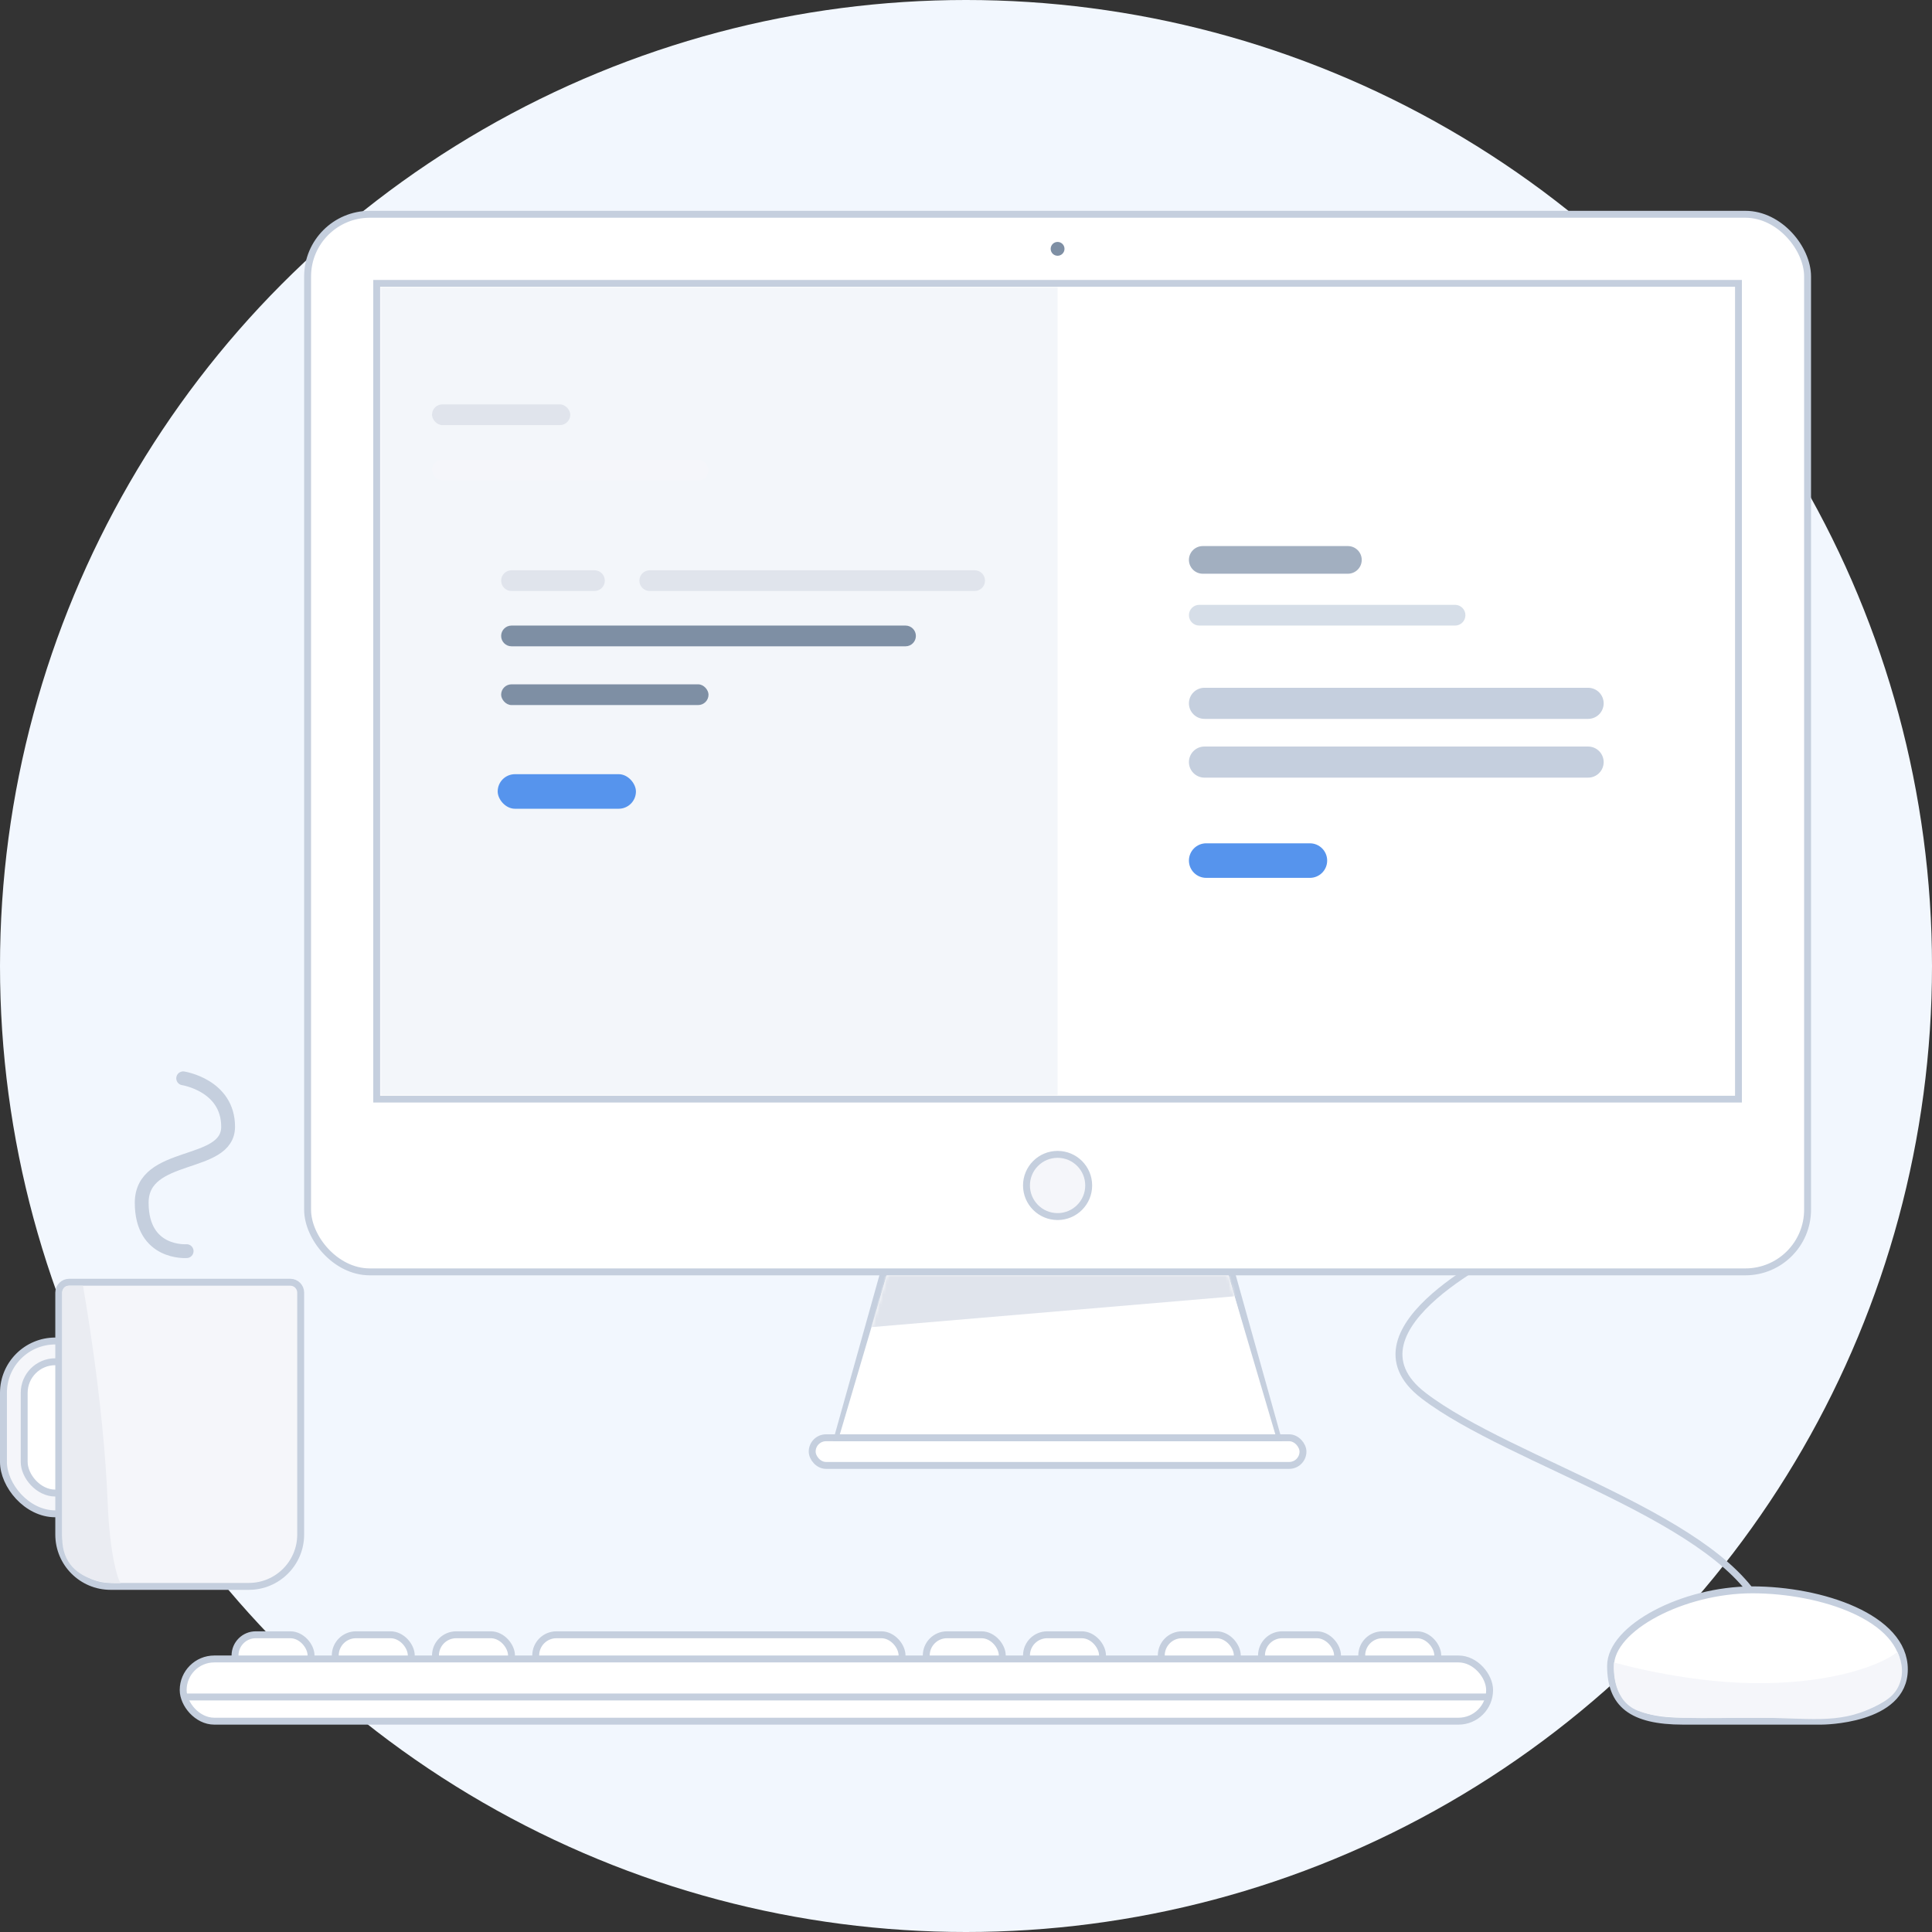 <?xml version="1.0" encoding="UTF-8"?>
<svg width="559px" height="559px" viewBox="0 0 559 559" version="1.1" xmlns="http://www.w3.org/2000/svg" xmlns:xlink="http://www.w3.org/1999/xlink">
    <rect x="0" y="0" width="559" height="559" fill="#333333" stroke="none"/>
    <!-- Generator: Sketch 50.2 (55047) - http://www.bohemiancoding.com/sketch -->
    <title>computer</title>
    <desc>Created with Sketch.</desc>
    <defs>
        <polygon id="path-1" points="13.569 0 112.431 0 126 46 0 46"></polygon>
        <rect id="path-3" x="0" y="0" width="392" height="234"></rect>
        <rect id="path-5" x="0" y="0" width="392" height="234"></rect>
    </defs>
    <g id="Page-1" stroke="none" stroke-width="1" fill="none" fill-rule="evenodd">
        <g id="computer">
            <circle id="Cirlce" fill="#F2F7FE" fill-rule="nonzero" cx="279.5" cy="279.5" r="279.5"></circle>
            <path d="M437.33,360.797 C437.33,360.797 386.459,384.332 411.895,403.809 C437.33,423.285 499.209,439.634 510.688,467.461" id="Mouse-Wire" stroke="#C5CFDE" stroke-width="2"></path>
            <g id="Leg" transform="translate(235, 368)">
                <rect id="Substrate" stroke="#C5CFDE" stroke-width="2" fill="#FFFFFF" fill-rule="nonzero" x="0" y="48" width="142" height="8" rx="4"></rect>
                <polygon id="Leg-Form" stroke="#C5CFDE" stroke-width="2" fill="#FFFFFF" fill-rule="nonzero" points="20.758 0 7.318 48 134.682 48 121.242 0"></polygon>
                <g id="Leg-Mask" transform="translate(8, 1)">
                    <g id="Mask" fill="#FFFFFF" fill-rule="nonzero">
                        <polygon id="path-1" points="13.569 0 112.431 0 126 46 0 46"></polygon>
                    </g>
                    <g id="Path-2-Clipped">
                        <mask id="mask-2" fill="white">
                            <use xlink:href="#path-1"></use>
                        </mask>
                        <g id="path-1"></g>
                        <polygon id="Path-2" fill="#E0E4EC" fill-rule="nonzero" mask="url(#mask-2)" points="13 0 113 0 115 6 9 15"></polygon>
                    </g>
                </g>
            </g>
            <g id="Mouse" transform="translate(466, 460)" fill-rule="nonzero">
                <path d="M21,38 C36,38 61,38 61,38 C61,38 85,38 85,23 C85,8 61,0 41,0 C21,0 1.50663784e-15,11 0,22 C0,33 6,38 21,38 Z" id="Path-5" stroke="#C5CFDE" stroke-width="2" fill="#FFFFFF"></path>
                <path d="M1,21 C1,21 20.368,26.669 41,27 C61.632,27.331 76.958,22.648 83,18 C83,18 85.102,21.888 84,26 C82.898,30.112 80.32,31.923 76,34 C65.635,38.984 57.322,37 42,37 C28.412,37 12,38 6,34 C1.11355369e-13,30 1,21 1,21 Z" id="Path-6" fill="#F5F6FA"></path>
            </g>
            <g id="Keyboard" transform="translate(53, 473)" fill-rule="nonzero">
                <g id="Group-2" transform="translate(15, 0)" fill="#FFFFFF" stroke="#C5CFDE" stroke-width="2">
                    <rect id="Rectangle-5" x="0" y="0" width="22" height="12" rx="6"></rect>
                    <rect id="Rectangle-5-Copy" x="29" y="0" width="22" height="12" rx="6"></rect>
                    <rect id="Rectangle-5-Copy-2" x="58" y="0" width="22" height="12" rx="6"></rect>
                    <rect id="Rectangle-5-Copy-4" x="200" y="0" width="22" height="12" rx="6"></rect>
                    <rect id="Rectangle-5-Copy-5" x="229" y="0" width="22" height="12" rx="6"></rect>
                    <rect id="Rectangle-5-Copy-6" x="326" y="0" width="22" height="12" rx="6"></rect>
                    <rect id="Rectangle-5-Copy-7" x="297" y="0" width="22" height="12" rx="6"></rect>
                    <rect id="Rectangle-5-Copy-8" x="268" y="0" width="22" height="12" rx="6"></rect>
                    <rect id="Rectangle-5-Copy-3" x="87" y="0" width="106" height="12" rx="6"></rect>
                </g>
                <g id="Group-3" transform="translate(0, 7)">
                    <rect id="Rectangle-3" stroke="#C5CFDE" stroke-width="2" fill="#FFFFFF" x="0" y="0" width="378" height="18" rx="9"></rect>
                    <rect id="Rectangle-4" fill="#C5CFDE" x="1" y="10" width="376" height="2"></rect>
                </g>
            </g>
            <g id="Сup" transform="translate(1, 312)">
                <g id="Group" transform="translate(0, 76)" fill-rule="nonzero" stroke="#C5CFDE" stroke-width="2">
                    <rect id="Rectangle-2" fill="#F5F6FA" x="0" y="0" width="30" height="50" rx="15"></rect>
                    <rect id="Rectangle-2-Copy" fill="#FFFFFF" x="6" y="6" width="18" height="38" rx="9"></rect>
                </g>
                <path d="M16,61.998 L16,132.001 C16,140.289 22.714,147 31.001,147 L70.999,147 C79.282,147 86,140.284 86,132.001 L86,61.998 C86,60.347 84.654,59 83.001,59 L18.999,59 C17.347,59 16,60.345 16,61.998 Z" id="Rectangle" stroke="#C5CFDE" stroke-width="2" fill="#F5F6FA" fill-rule="nonzero"></path>
                <path d="M52,0 C52,0 65,2 65,14 C65,26 40,21 40,36 C40,51 53,50 53,50" id="Path-7" stroke="#C5CFDE" stroke-width="4" stroke-linecap="round"></path>
                <path d="M23,60 C23,60 29,93 30.165,122.967 C30.759,138.233 33.321,146 34,146 C36,146 17,148 17,133 L17,62 C17,62 17,60 19,60 C21,60 23,60 23,60 Z" id="Path-8" fill="#EAECF2" fill-rule="nonzero"></path>
            </g>
            <g id="Monitor" transform="translate(89, 62)">
                <rect id="Mac-Form" stroke="#C5CFDE" stroke-width="2" fill="#FFFFFF" fill-rule="nonzero" x="0" y="0" width="434" height="306" rx="18"></rect>
                <rect id="Screen-Form" stroke="#C5CFDE" stroke-width="2" fill="#FFFFFF" fill-rule="nonzero" x="20" y="20" width="394" height="236"></rect>
                <g id="Screen" transform="translate(21, 21)">
                    <g id="Mask" fill="#FFFFFF" fill-rule="nonzero">
                        <rect id="path-3" x="0" y="0" width="392" height="234"></rect>
                    </g>
                    <g id="Terminal-Clipped">
                        <mask id="mask-4" fill="white">
                            <use xlink:href="#path-3"></use>
                        </mask>
                        <g id="path-3"></g>
                        <g id="Terminal" mask="url(#mask-4)" fill-rule="nonzero">
                            <rect id="Form" fill="#F3F6FA" x="0" y="0" width="196" height="234"></rect>
                            <g id="Lines" transform="translate(15, 34)">
                                <rect id="Rectangle-6" fill="#E0E4EC" x="0" y="0" width="40" height="6" rx="3"></rect>
                                <rect id="Rectangle-6-Copy" fill="#F5F6FA" x="0" y="16" width="80" height="6" rx="3"></rect>
                                <rect id="Rectangle-6-Copy-9" fill="#7E8FA4" x="20" y="81" width="60" height="6" rx="3"></rect>
                                <rect id="Rectangle-6-Copy-10" fill="#5694ED" x="19" y="107" width="40" height="10" rx="5"></rect>
                                <path d="M20,67 C20,65.343 21.348,64 22.996,64 L137.004,64 C138.659,64 140,65.347 140,67 C140,68.657 138.652,70 137.004,70 L22.996,70 C21.341,70 20,68.653 20,67 Z" id="Rectangle-6-Copy-6" fill="#7E8FA4"></path>
                                <path d="M20,51 C20,49.343 21.347,48 23,48 L47,48 C48.657,48 50,49.347 50,51 C50,52.657 48.653,54 47,54 L23,54 C21.343,54 20,52.653 20,51 Z" id="Rectangle-6-Copy-3" fill="#E0E4EC"></path>
                                <path d="M60,51 C60,49.343 61.338,48 62.993,48 L157.007,48 C158.66,48 160,49.347 160,51 C160,52.657 158.662,54 157.007,54 L62.993,54 C61.34,54 60,52.653 60,51 Z" id="Rectangle-6-Copy-4" fill="#E0E4EC"></path>
                            </g>
                        </g>
                    </g>
                    <g id="Text-Clipped">
                        <mask id="mask-6" fill="white">
                            <use xlink:href="#path-5"></use>
                        </mask>
                        <g id="path-3"></g>
                        <g id="Text" mask="url(#mask-6)">
                            <g transform="translate(234, 75)" id="Group">
                                <g>
                                    <g id="Group-5" fill-rule="nonzero">
                                        <path d="M8.67361738e-17,4 C-1.68230461e-14,1.791 1.794,0 4.007,0 L45.993,0 C48.206,0 50,1.795 50,4 C50,6.209 48.206,8 45.993,8 L4.007,8 C1.794,8 1.69621105e-14,6.205 8.67361738e-17,4 Z" id="Rectangle-6-Copy-17" fill="#A2AFC0"></path>
                                        <path d="M1.38777878e-16,20 C-2.69168738e-14,18.343 1.338,17 2.99,17 L77.01,17 C78.661,17 80,18.347 80,20 C80,21.657 78.662,23 77.01,23 L2.99,23 C1.339,23 2.71393768e-14,21.653 1.38777878e-16,20 Z" id="Rectangle-6-Copy-18" fill="#D6DEE8"></path>
                                    </g>
                                    <g id="Group-4" transform="translate(0, 41)" fill="#C5CFDE" fill-rule="nonzero">
                                        <path d="M2.08166817e-16,4.5 C-4.03753107e-14,2.015 2.008,0 4.503,0 L115.497,0 C117.984,0 120,2.02 120,4.5 C120,6.985 117.992,9 115.497,9 L4.503,9 C2.016,9 4.07090652e-14,6.98 2.08166817e-16,4.5 Z" id="Rectangle-6-Copy-20"></path>
                                        <path d="M2.08166817e-16,21.5 C-4.03753107e-14,19.015 2.008,17 4.503,17 L115.497,17 C117.984,17 120,19.02 120,21.5 C120,23.985 117.992,26 115.497,26 L4.503,26 C2.016,26 4.07090652e-14,23.98 2.08166817e-16,21.5 Z" id="Rectangle-6-Copy-19"></path>
                                    </g>
                                    <path d="M6.9388939e-17,91 C-1.34584369e-14,88.239 2.236,86 5.005,86 L34.995,86 C37.759,86 40,88.244 40,91 C40,93.761 37.764,96 34.995,96 L5.005,96 C2.241,96 1.35696884e-14,93.756 6.9388939e-17,91 Z" id="Rectangle-6-Copy-21" fill="#5694ED" fill-rule="nonzero"></path>
                                </g>
                            </g>
                        </g>
                    </g>
                </g>
                <circle id="Apple-Logo" stroke="#C5CFDE" stroke-width="2" fill="#F5F6FA" fill-rule="nonzero" cx="217" cy="281" r="9"></circle>
                <circle id="Camera" fill="#7E8FA4" fill-rule="nonzero" cx="217" cy="10" r="2"></circle>
            </g>
        </g>
    </g>
</svg>